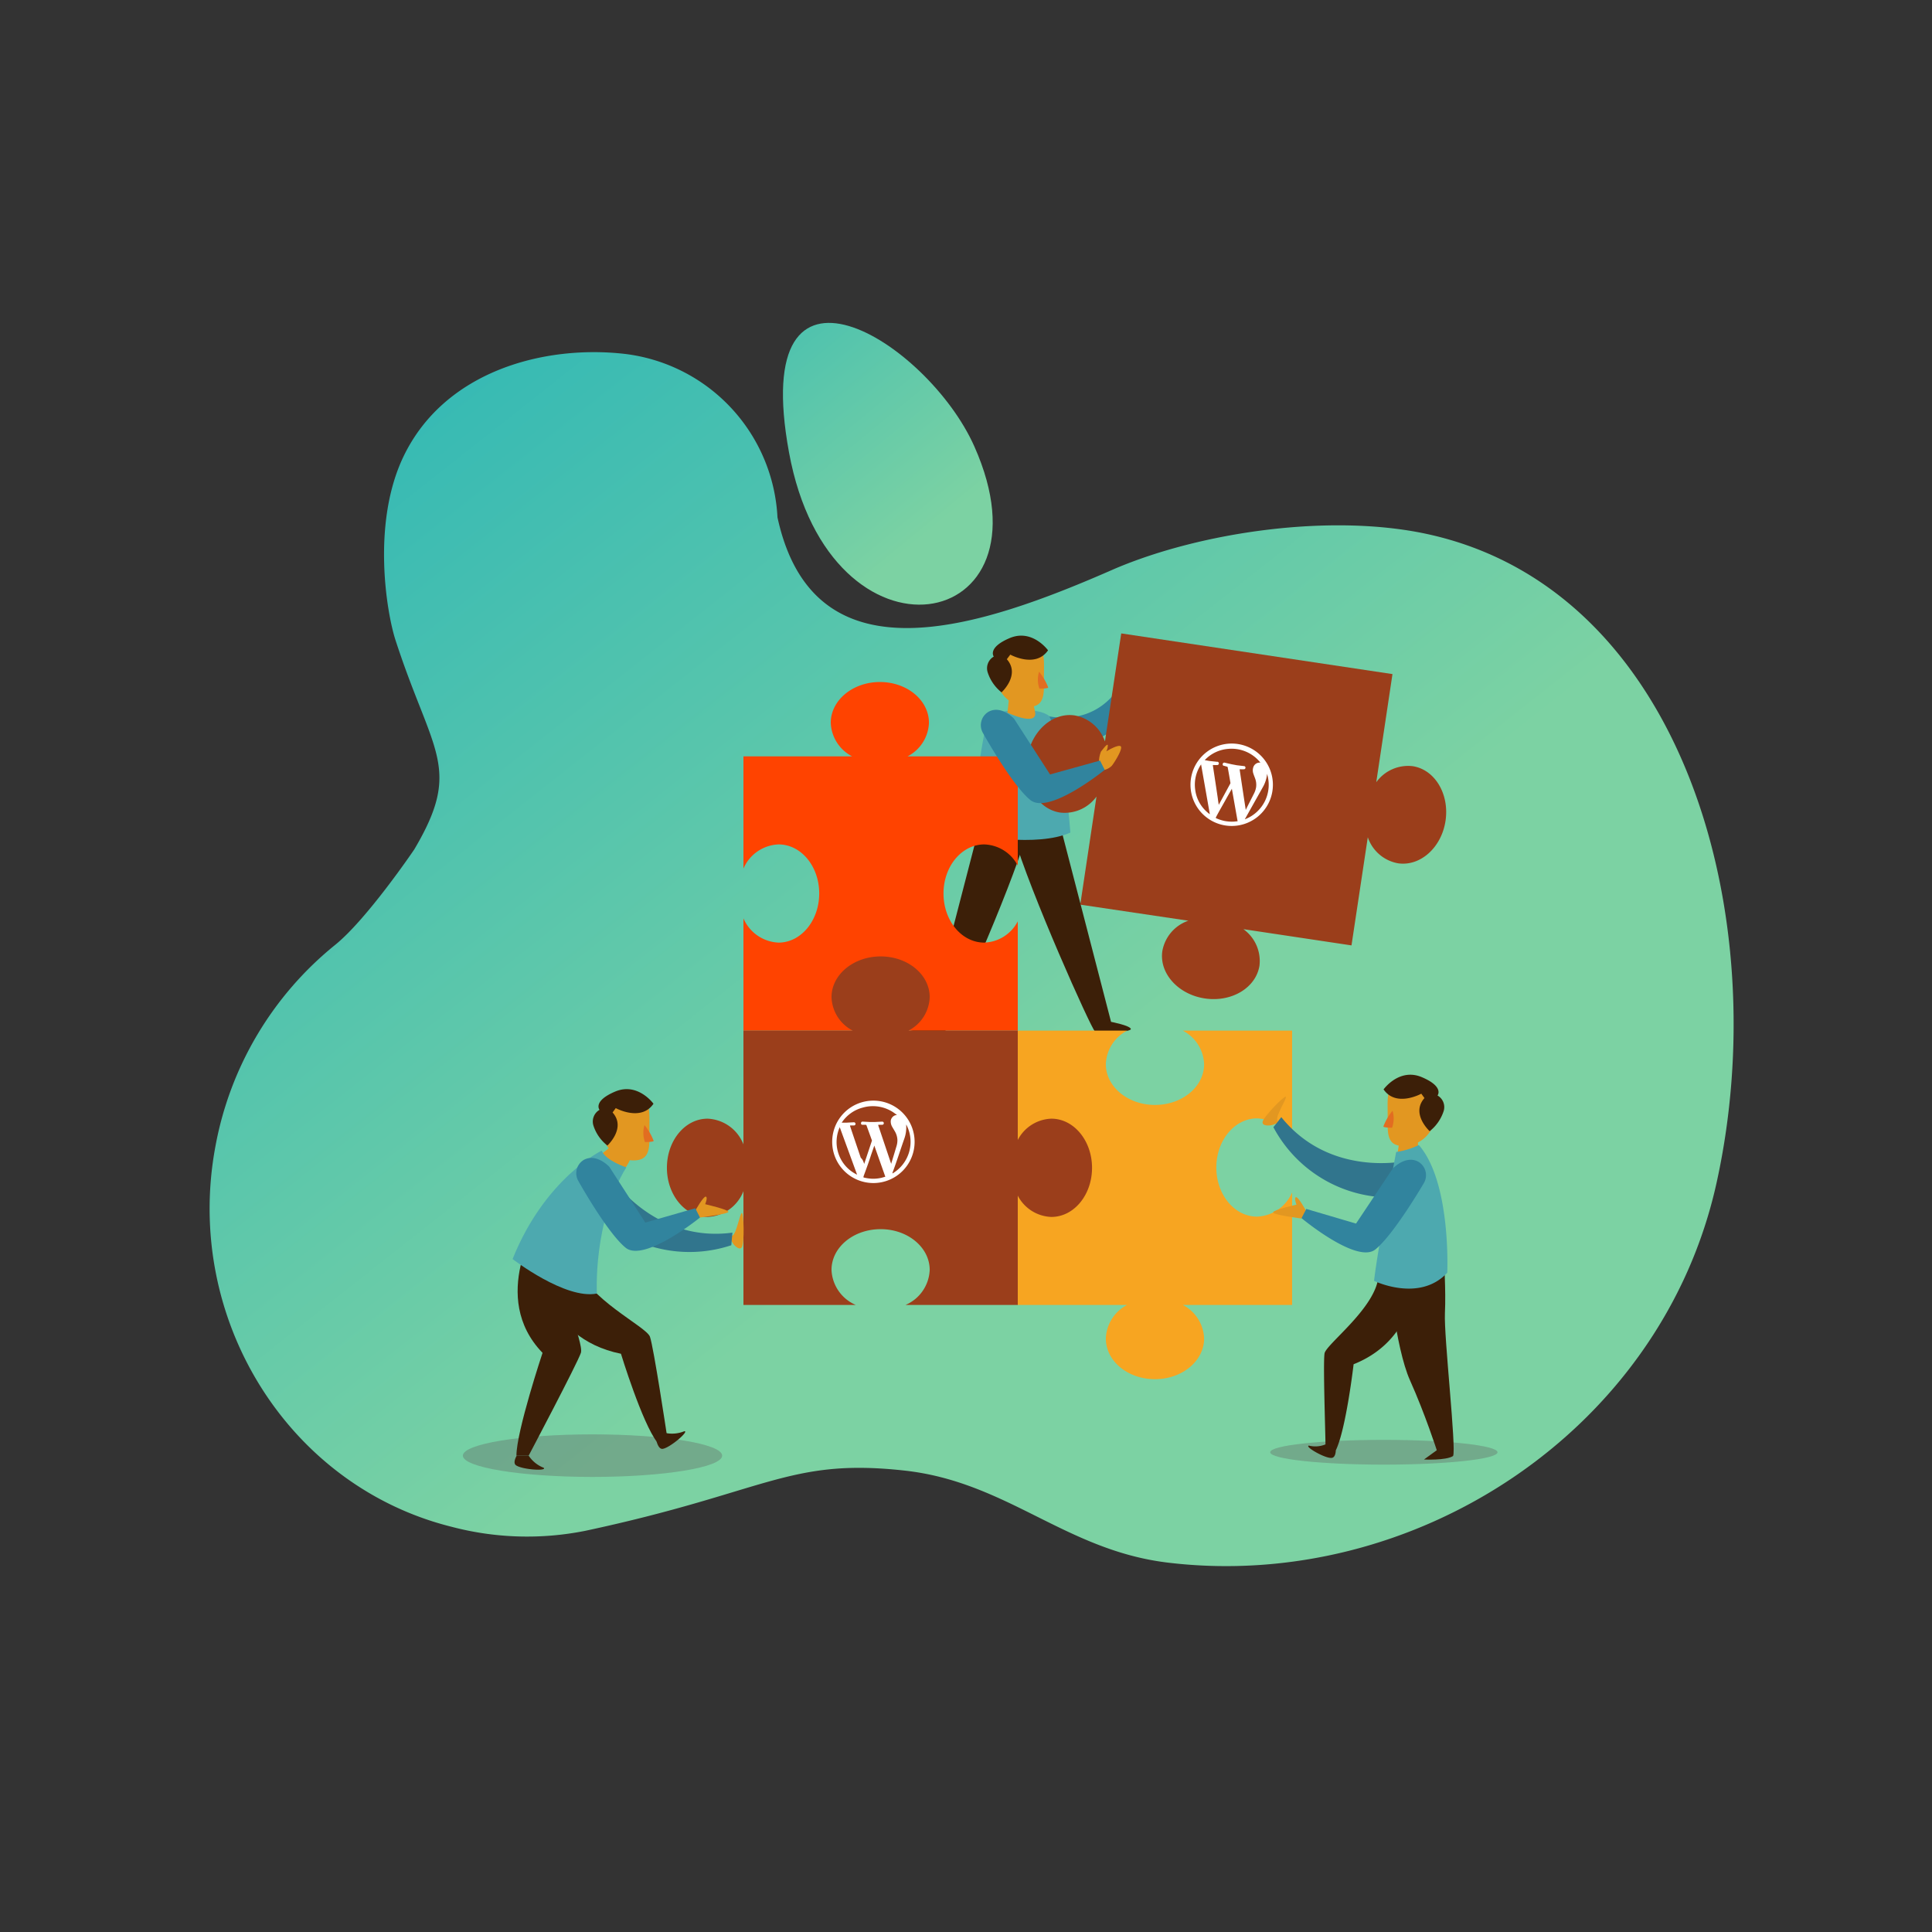 <svg xmlns="http://www.w3.org/2000/svg" xmlns:xlink="http://www.w3.org/1999/xlink" id="Layer_1" data-name="Layer 1" viewBox="0 0 256 256"><rect x="0" y="0" width="256" height="256" fill="#333333" stroke="none"/><defs><style>.cls-1{fill:url(#linear-gradient);}.cls-2{fill:url(#linear-gradient-2);}.cls-3{fill:#e29721;}.cls-4{fill:#31849e;}.cls-5{fill:#3c1f08;}.cls-6{fill:#4da9af;}.cls-7{fill:#e26d21;}.cls-8{fill:#606060;opacity:0.35;}.cls-9{fill:#f7a521;}.cls-10{fill:#9b3e1b;}.cls-11{fill:#ff4300;}.cls-12{fill:#31758d;}.cls-13{fill:#fff;}</style><linearGradient id="linear-gradient" x1="42.3" y1="30.52" x2="135.24" y2="152.39" gradientTransform="matrix(1, -0.01, -0.01, 1.03, 1.24, -5.76)" gradientUnits="userSpaceOnUse"><stop offset="0" stop-color="#26b4b8"></stop><stop offset="1" stop-color="#7cd2a3"></stop></linearGradient><linearGradient id="linear-gradient-2" x1="94.88" y1="32.83" x2="123.47" y2="75.21" gradientTransform="matrix(1.02, 0.03, 0.09, 1.21, -9.98, -23.83)" xlink:href="#linear-gradient"></linearGradient></defs><path class="cls-1" d="M54.9,112.54c-.06.1-6.29,9.28-10.5,12.67a44.66,44.66,0,0,0-15.85,26.66c-4.27,22.72,9.53,45,31.26,50.43a39.3,39.3,0,0,0,17.75.54c24-5.13,26.9-9.64,42.12-8,13.73,1.44,21.43,10.59,35.1,12.22,32.49,3.89,65.38-17.35,72.67-50.31,7.77-35.17-4.32-78.65-38.4-86-12.82-2.76-29.9-.23-41.24,4.57-18.19,8-40,15.32-44.79-6.77A23,23,0,0,0,82.84,46.9C72.18,45.66,58.9,49.12,53.45,60.52c-4.23,8.86-2.21,20.7-1.05,24.28C57.29,99.86,61.33,101.67,54.9,112.54Z"></path><path class="cls-2" d="M129.1,59.14c-6.2-13.92-30-28.88-24.55.82S140.22,84.11,129.1,59.14Z"></path><path class="cls-3" d="M150,87.66s1.53-2.72,2-2.62-.11,1.42-.11,1.42,4.25,1,4.36,1.42S150.91,89,150.91,89Z"></path><path class="cls-4" d="M138.45,94.78s8.42,2.65,11.54-7.39l1.5,1.16s-.58,11.08-12.23,10.38c-.12,0,0,.47,0,.47A12.54,12.54,0,0,1,138.45,94.78Z"></path><path class="cls-5" d="M140.6,109.86s5.54,21.39,6.62,25.54c0,0,2.46.47,2.62.93s-4.31.61-4.77.31-8.62-18.47-10.78-26Z"></path><path class="cls-5" d="M129.68,109.86s-5.54,21.39-6.62,25.54c0,0-2.46.47-2.61.93s4.31.61,4.77.31,8.62-18.47,10.77-26Z"></path><path class="cls-6" d="M130.91,94.63s-2.46,12.15-2,16c0,0,8.46,1.69,12.92-.31,0,0-.77-10.92-2.77-15.39C139.06,94.93,137.68,93.24,130.91,94.63Z"></path><path class="cls-3" d="M133.72,92.36l-.23,2.07s3.69,1.76,3.69.12c0-.35-.58-2.54-.58-2.54Z"></path><path class="cls-3" d="M138.33,89.46c0,2.32.24,4.21-2.09,4.21A4.22,4.22,0,0,1,132,89.46c0-2.33-1.22-4.22,4.21-4.22C138.57,85.24,138.33,87.13,138.33,89.46Z"></path><path class="cls-5" d="M133.87,86.74s3.34,1.85,5-.57c0,0-2.08-2.89-5.08-1.62S131.68,87,131.68,87a1.79,1.79,0,0,0-.81,2.08,5.55,5.55,0,0,0,1.84,2.66s2.54-2.31.7-4.39Z"></path><path class="cls-7" d="M137.68,89a7.65,7.65,0,0,1,1.21,2.08c.06.17-1.16.17-1.16.17A3.6,3.6,0,0,1,137.68,89Z"></path><path class="cls-8" d="M95.69,192.88c0,1.55-7.69,2.82-17.18,2.82s-17.18-1.27-17.18-2.82,7.69-2.82,17.18-2.82S95.69,191.32,95.69,192.88Z"></path><path class="cls-8" d="M198.43,192.43c0,.91-6.75,1.64-15.06,1.64s-15.06-.73-15.06-1.64,6.74-1.64,15.06-1.64S198.43,191.53,198.43,192.43Z"></path><path class="cls-9" d="M159.55,177.36a5.22,5.22,0,0,0-2.82-4.45h14.48V158a5.28,5.28,0,0,1-4.64,3.21c-3,0-5.4-2.92-5.4-6.51s2.42-6.51,5.4-6.51a5.28,5.28,0,0,1,4.64,3.21V136.56H156.72a5.21,5.21,0,0,1,2.83,4.45c0,3-2.92,5.4-6.51,5.4s-6.51-2.42-6.51-5.4a5.21,5.21,0,0,1,2.83-4.45h-14.5v36.35h14.49a5.22,5.22,0,0,0-2.82,4.45c0,3,2.92,5.39,6.51,5.39S159.55,180.34,159.55,177.36Z"></path><path class="cls-10" d="M166.89,127.93a5.2,5.2,0,0,0-2.13-4.81l14.32,2.15,2.16-14.33a5.19,5.19,0,0,0,4,3.45c2.95.44,5.77-2.08,6.3-5.63s-1.42-6.8-4.37-7.24a5.21,5.21,0,0,0-4.81,2.13l2.15-14.33-35.94-5.39-2.16,14.32a5.21,5.21,0,0,0-4-3.45c-2.95-.44-5.77,2.08-6.3,5.64s1.42,6.79,4.37,7.23a5.21,5.21,0,0,0,4.81-2.12l-2.15,14.32L157.46,122a5.21,5.21,0,0,0-3.44,4c-.45,2.95,2.08,5.77,5.63,6.3S166.44,130.88,166.89,127.93Z"></path><path class="cls-11" d="M130.42,124.9c-3,0-5.4-2.91-5.4-6.51s2.42-6.5,5.4-6.5a5.19,5.19,0,0,1,4.44,2.81V100.22h-14.6a5.22,5.22,0,0,0,2.83-4.45c0-3-2.91-5.4-6.5-5.4s-6.51,2.42-6.51,5.4a5.22,5.22,0,0,0,2.83,4.45H98.51v14.87a5.29,5.29,0,0,1,4.65-3.2c3,0,5.39,2.91,5.39,6.5s-2.41,6.51-5.39,6.51a5.31,5.31,0,0,1-4.65-3.21v14.88h36.35V122.08A5.2,5.2,0,0,1,130.42,124.9Z"></path><path class="cls-10" d="M123.19,168.27a5.28,5.28,0,0,1-3.2,4.64h14.87V158.43a5.22,5.22,0,0,0,4.45,2.82c3,0,5.39-2.92,5.39-6.51s-2.41-6.51-5.39-6.51a5.22,5.22,0,0,0-4.45,2.82V136.56H120.38a5.18,5.18,0,0,0,2.81-4.43c0-3-2.91-5.4-6.5-5.4s-6.51,2.42-6.51,5.4a5.18,5.18,0,0,0,2.81,4.43H98.51v15.08a5.34,5.34,0,0,0-4.75-3.41c-3,0-5.39,2.91-5.39,6.51s2.41,6.51,5.39,6.51a5.34,5.34,0,0,0,4.75-3.42v15.08h14.88a5.29,5.29,0,0,1-3.21-4.64c0-3,2.91-5.4,6.51-5.4S123.19,165.29,123.19,168.27Z"></path><path class="cls-3" d="M86.05,149.54c0,2.33.24,4.22-2.09,4.22a4.22,4.22,0,0,1-4.21-4.22c0-2.32-1.22-4.21,4.21-4.21C86.29,145.33,86.05,147.22,86.05,149.54Z"></path><path class="cls-3" d="M81.13,151.79l-1.62,1.27s2.19,2.08,3,2c.46-.11,1.27-2,1.27-2Z"></path><path class="cls-3" d="M97.2,164.87s.74.92,1.1.39.26-4.53,0-4.53-.71,2.75-1.25,3S97.2,164.87,97.2,164.87Z"></path><path class="cls-12" d="M81.05,156.1s5.69,8.62,16,7.23L96.9,165a17.59,17.59,0,0,1-18.62-4.93,3.36,3.36,0,0,1-.61-4.15C79.05,153.64,81.05,156.1,81.05,156.1Z"></path><path class="cls-5" d="M71.43,161.72s-6.69,10.15.46,17.54c0,0-3.46,10.39-3.46,13.62h1.62s6.46-12.23,6.92-13.62-3.46-9.23-1.61-13.39Z"></path><path class="cls-5" d="M70.89,166.78s1,10.52,11.39,12.6c0,0,2.81,9.2,4.81,11.74l1.27-1s-1.75-11.63-2.24-13-8.44-5.09-9.57-9.5Z"></path><path class="cls-6" d="M79.73,152.46s-7.52,3.65-11.81,14.37c0,0,7,5.41,11.17,4.57,0,0-.54-9.51,3.9-16.72C83,154.68,80.26,153.81,79.73,152.46Z"></path><path class="cls-3" d="M92.13,160.41s1.08-1.92,1.39-1.85-.08,1-.08,1,3,.7,3.08,1-3.77.77-3.77.77Z"></path><path class="cls-4" d="M76.59,156.41s3.85,6.92,6.31,8.92,9.85-4,9.85-4l-.62-1.23L85.51,162l-4.77-7.39s-1.69-1.84-3.38-.92A2.06,2.06,0,0,0,76.59,156.41Z"></path><path class="cls-5" d="M70.05,192.88a4.2,4.2,0,0,0,2,1.61c.46.47-2.89.24-3.69-.34-.46-.35.11-1.27.11-1.27Z"></path><path class="cls-5" d="M88.15,189.87a4.3,4.3,0,0,0,2.54-.23c.65,0-1.9,2.19-2.88,2.34-.57.08-.81-1-.81-1Z"></path><path class="cls-5" d="M81.59,146.83s3.35,1.85,5-.58c0,0-2.08-2.88-5.08-1.61s-2.07,2.42-2.07,2.42a1.79,1.79,0,0,0-.81,2.08,5.48,5.48,0,0,0,1.85,2.65s2.53-2.31.69-4.38Z"></path><path class="cls-7" d="M85.4,149.08a7.65,7.65,0,0,1,1.21,2.08c.06.17-1.15.17-1.15.17A3.57,3.57,0,0,1,85.4,149.08Z"></path><path class="cls-3" d="M168.37,149.11s-1.17.18-1.07-.46,2.87-3.5,3.07-3.32-1.34,2.5-1.13,3.06S168.37,149.11,168.37,149.11Z"></path><path class="cls-12" d="M186.37,153.81s-10.07,2.32-16.59-5.78l-1.05,1.33a17.59,17.59,0,0,0,16.89,9.26,3.38,3.38,0,0,0,3.31-2.59C189.51,153.41,186.37,153.81,186.37,153.81Z"></path><path class="cls-5" d="M183.92,168s.92,10.46,2.92,14.92,3.54,9.24,3.54,9.24l-1.69,1.23s2.92.15,3.85-.46c.46-.93-1.23-15.85-1.08-18.93s-.15-7.39-.15-7.39S186.54,165.56,183.92,168Z"></path><path class="cls-5" d="M173.43,191.55a3.54,3.54,0,0,0,2.2-.16c0-1.5-.33-10.83-.12-12.06s6.86-6.07,7.15-10.29l5-1.7s.85,9.78-8.3,13.43c0,0-1,8.62-2.36,11.41h0s0,1-.58,1C175.53,193.24,172.84,191.67,173.43,191.55Z"></path><path class="cls-3" d="M183.87,147.64c0,2.33-.24,4.21,2.08,4.21a4.21,4.21,0,0,0,4.22-4.21c0-2.33,1.22-4.22-4.22-4.22C183.63,143.42,183.87,145.31,183.87,147.64Z"></path><path class="cls-5" d="M188.33,144.92s-3.35,1.85-5-.57c0,0,2.07-2.89,5.07-1.62s2.08,2.43,2.08,2.43a1.77,1.77,0,0,1,.81,2.07,5.61,5.61,0,0,1-1.85,2.66s-2.54-2.31-.69-4.39Z"></path><path class="cls-7" d="M184.52,147.18a7.3,7.3,0,0,0-1.21,2.07c-.06.18,1.15.18,1.15.18A3.65,3.65,0,0,0,184.52,147.18Z"></path><path class="cls-3" d="M185.38,151.56l-.23,1.46s2.16.08,2.77-.77l-.08-1.69Z"></path><path class="cls-6" d="M185,152.64s-2.47,12.92-2.93,17.08c0,0,6,2.92,9.7-1.08,0,0,.54-12-3.77-16.92A9.88,9.88,0,0,1,185,152.64Z"></path><path class="cls-3" d="M173.09,160.5s-1.05-1.94-1.36-1.87.06,1,.06,1-3,.65-3.09,1,3.76.83,3.76.83Z"></path><path class="cls-4" d="M188.69,156.73s-4,6.87-6.45,8.83-9.78-4.15-9.78-4.15l.63-1.22,6.59,1.94,4.88-7.31s1.72-1.82,3.4-.87A2.07,2.07,0,0,1,188.69,156.73Z"></path><path class="cls-3" d="M145.62,100.87a3.75,3.75,0,0,1,.27-1.29c.2-.22.84-1.14.9-.83a1.75,1.75,0,0,1-.2.81s1.53-.94,1.9-.68-.84,2.19-1.17,2.59a2.08,2.08,0,0,1-1,.55Z"></path><path class="cls-4" d="M130.22,97.08s3.84,6.93,6.31,8.93,9.85-4,9.85-4l-.62-1.23-6.62,1.84-4.77-7.38s-1.69-1.85-3.38-.93A2.06,2.06,0,0,0,130.22,97.08Z"></path><path class="cls-13" d="M115.74,145.84a5.46,5.46,0,1,1-5.47,5.46A5.45,5.45,0,0,1,115.74,145.84Zm-1.22,8.41a.15.15,0,0,0,0-.06l1-3a.16.16,0,0,0,0-.12c-.23-.65-.47-1.29-.7-1.94a.14.14,0,0,0-.13-.09l-.41,0c-.14,0-.21-.1-.19-.23a.2.2,0,0,1,.23-.19l.94.05h.7l.94-.05a.21.21,0,1,1,0,.42l-.42,0c-.12,0-.13,0-.09.13l1.68,5,0,.08s0,0,0,0c.24-.78.48-1.56.71-2.34a2.65,2.65,0,0,0,.13-.88,2.43,2.43,0,0,0-.33-1.11l-.36-.61a1.41,1.41,0,0,1-.19-.81.9.9,0,0,1,.66-.74l.16,0v0a4.86,4.86,0,0,0-4.52-1,4.78,4.78,0,0,0-2.8,2h.62l.95-.05a.22.22,0,0,1,.26.19.21.21,0,0,1-.2.23l-.4,0c-.15,0-.15,0-.1.14.46,1.38.93,2.76,1.4,4.15C114.3,153.6,114.41,153.92,114.52,154.25Zm1.32-2.48,0,.06-.42,1.21c-.32,1-.65,1.9-1,2.84,0,.06,0,.11,0,.14a5.9,5.9,0,0,0,1.17.17,5,5,0,0,0,1.23-.13l.49-.14Zm-2.27,3.88-2.3-6.29a4.8,4.8,0,0,0-.19,3.43A4.74,4.74,0,0,0,113.57,155.65Zm6.51-6.62c0,.07,0,.11,0,.15a4.42,4.42,0,0,1-.25,1.69c-.53,1.51-1,3-1.57,4.52l0,.1A4.87,4.87,0,0,0,120.08,149Z"></path><path class="cls-13" d="M164.17,98.61a5.46,5.46,0,1,1-6.34,4.42A5.46,5.46,0,0,1,164.17,98.61Zm-2.67,8.07,0-.05,1.53-2.82a.24.24,0,0,0,0-.12c-.11-.68-.23-1.35-.35-2a.12.12,0,0,0-.11-.11l-.39-.11c-.14,0-.19-.14-.16-.26a.21.21,0,0,1,.27-.15l.91.21.69.13.93.11c.14,0,.22.1.21.23a.2.2,0,0,1-.23.19,2.73,2.73,0,0,1-.41,0c-.13,0-.14,0-.12.11.26,1.74.52,3.47.79,5.21,0,0,0,0,0,.08l0,0c.36-.73.74-1.46,1.1-2.18a2.87,2.87,0,0,0,.28-.84,2.41,2.41,0,0,0-.13-1.16c-.08-.22-.17-.44-.24-.66a1.31,1.31,0,0,1,0-.83.88.88,0,0,1,.78-.61h.16v0a4.89,4.89,0,0,0-4.27-1.82,4.8,4.8,0,0,0-3.11,1.49l.61.11,1,.11a.22.22,0,1,1,0,.43,2.56,2.56,0,0,1-.39,0c-.15,0-.15,0-.13.12.22,1.44.44,2.88.65,4.32C161.39,106,161.44,106.33,161.5,106.68Zm1.72-2.21a.33.33,0,0,0,0,.06l-.63,1.11c-.48.88-1,1.75-1.46,2.63,0,0-.06.1,0,.14a5.45,5.45,0,0,0,1.12.37,5.15,5.15,0,0,0,1.24.09l.5-.05Zm-2.91,3.42-1.16-6.6a4.78,4.78,0,0,0-.78,3.35A4.71,4.71,0,0,0,160.31,107.89Zm7.57-5.38a.76.76,0,0,1,0,.16,4.31,4.31,0,0,1-.54,1.62L165,108.46a.3.3,0,0,0-.05.1A4.88,4.88,0,0,0,167.88,102.51Z"></path></svg>